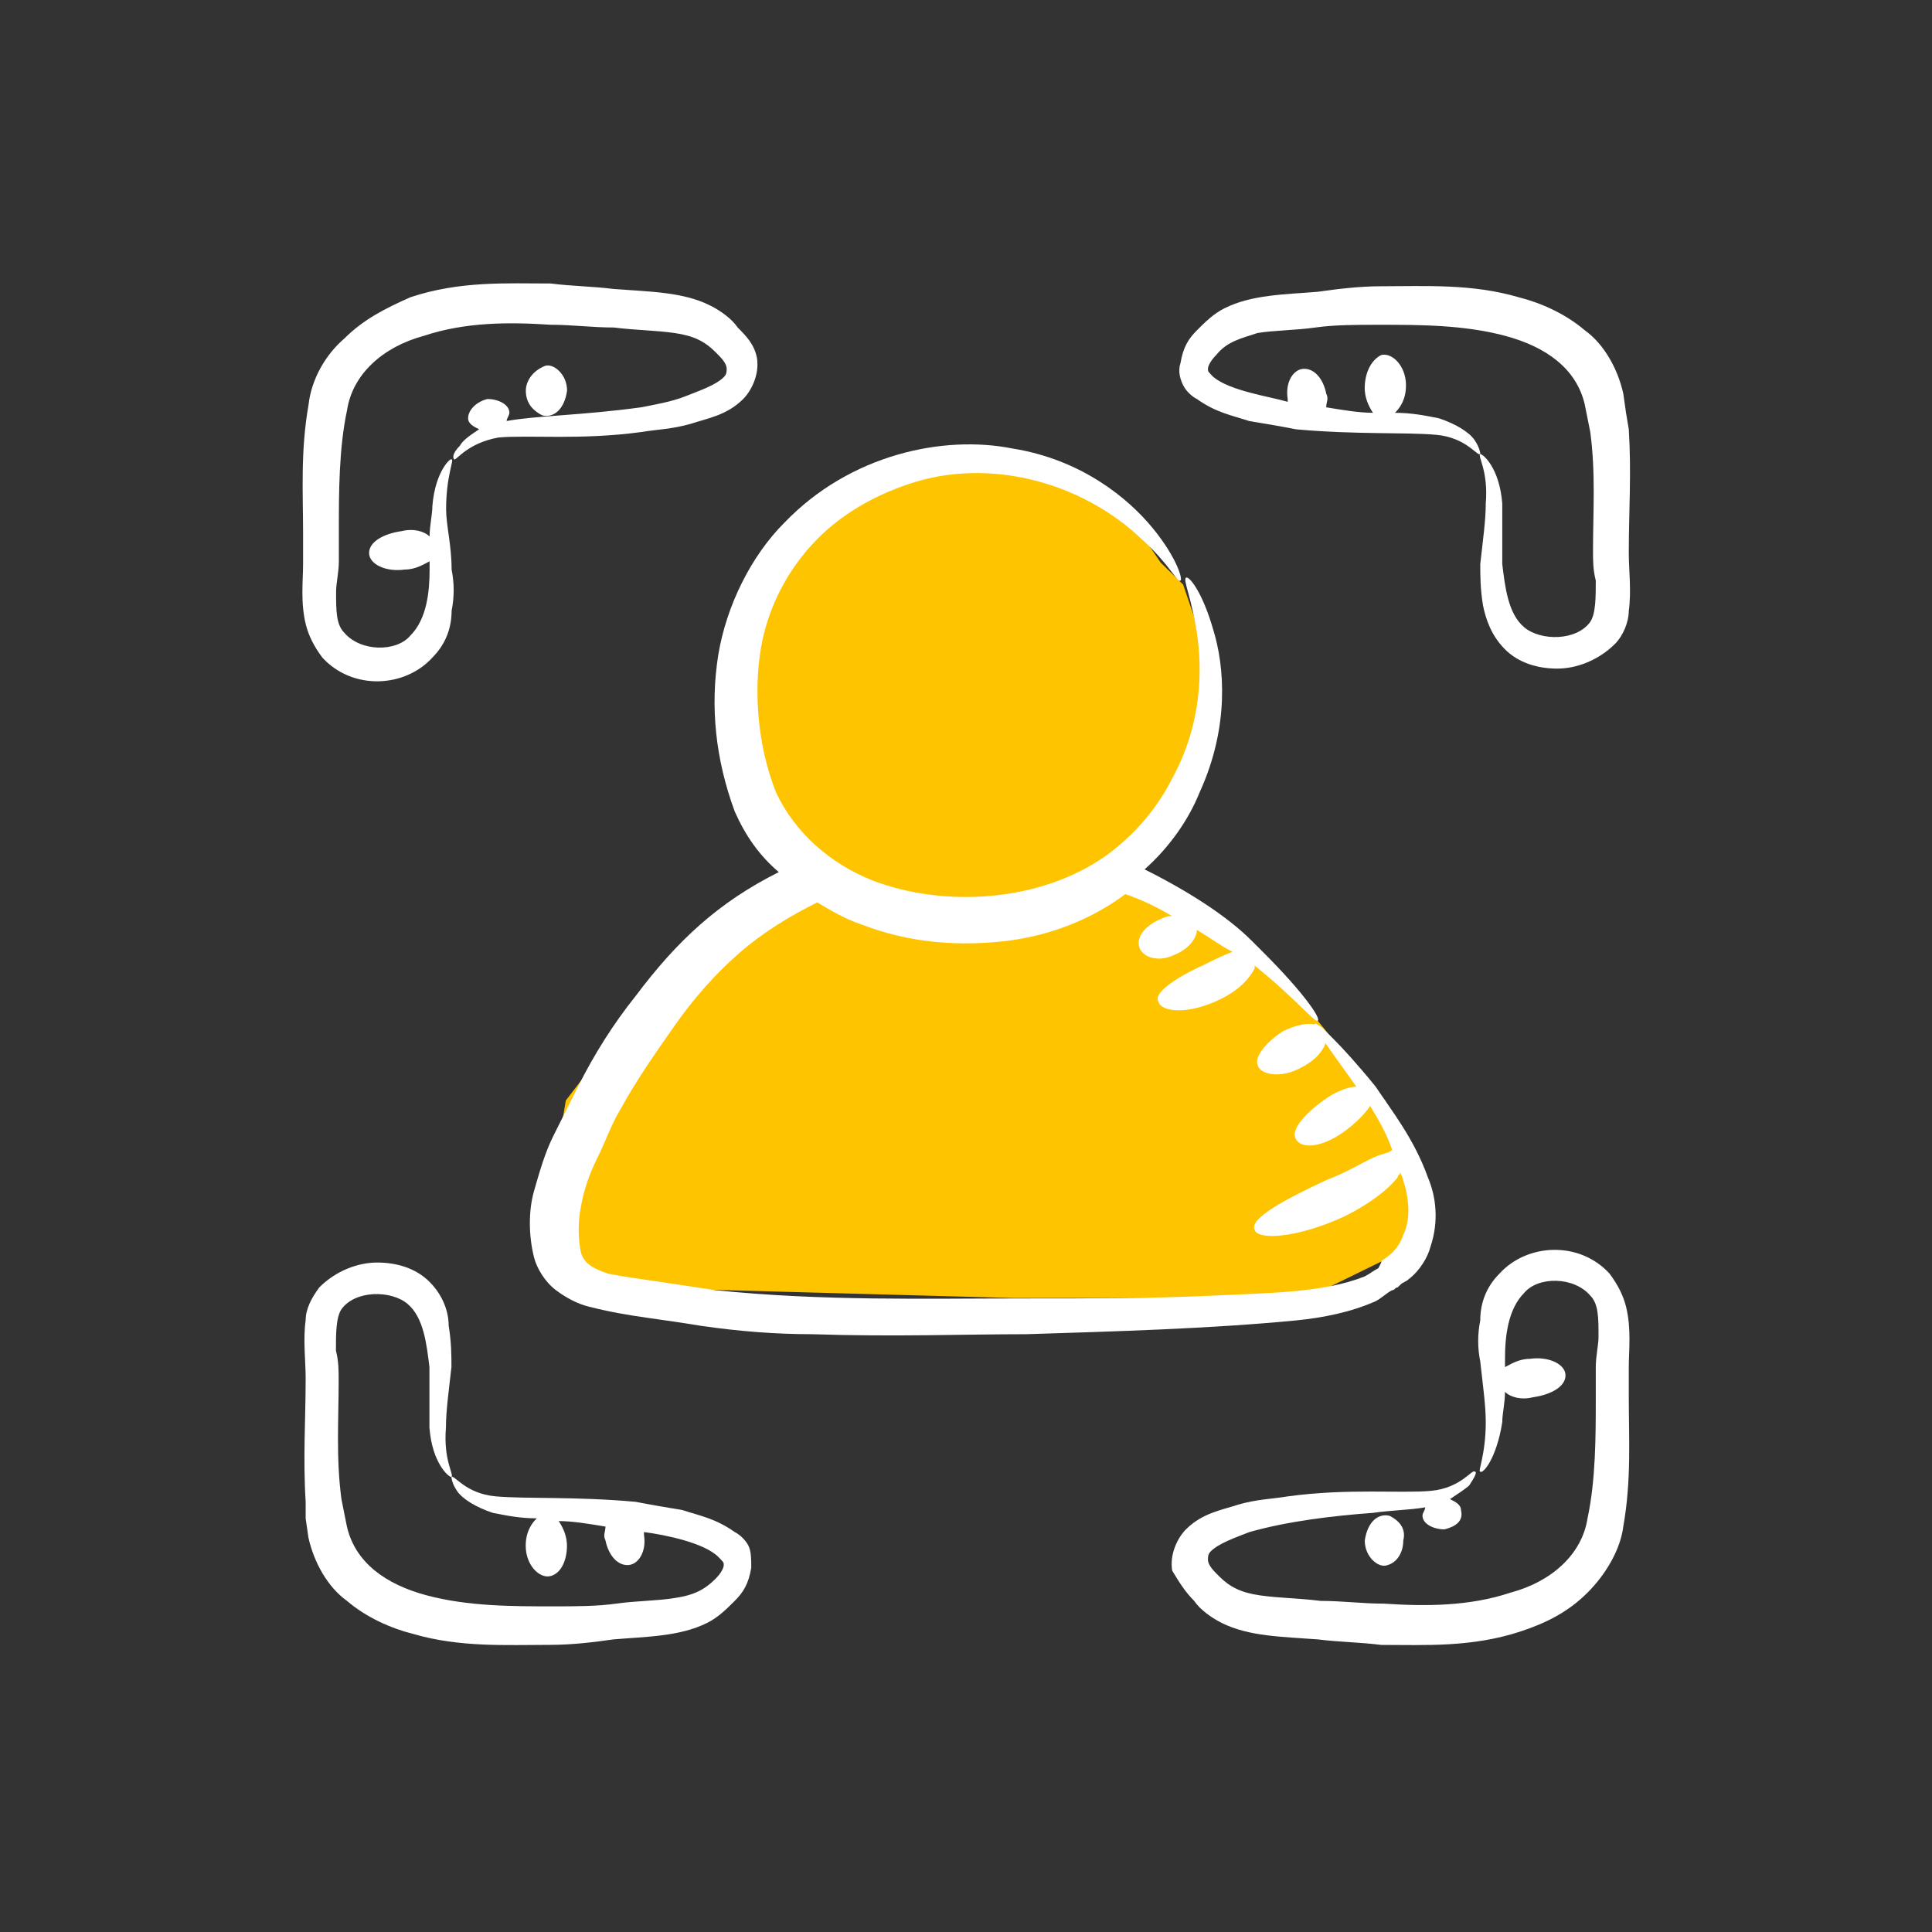 <svg width="72" height="72" viewBox="0 0 72 72" fill="none" xmlns="http://www.w3.org/2000/svg">
<rect x="0" y="0" width="72" height="72" fill="#333333" stroke="none"/>
<path d="M45.346 34.466L42 32.42L41.582 32.011L42 31.602L43.673 29.966L44.51 28.329L44.928 26.284V25.466V25.057L44.51 23.011L44.091 21.784L43.673 21.375L43.255 20.966L42.418 19.739L41.582 18.921L39.909 18.102L38.236 17.284L36.144 16.875L33.216 17.693L30.288 18.921L28.197 20.966L27.361 24.648V29.557L29.87 32.42L24.851 36.102L21.087 41.011L20.25 45.92L22.76 47.966L37.817 48.375H48.692L52.038 46.739L52.875 45.511L52.038 42.648L51.62 41.011L49.529 38.557L47.856 36.511L45.346 34.466Z" fill="#FFC400"/>
<path d="M38.248 49.722C41.528 49.619 45.116 49.517 48.294 49.209C49.319 49.107 50.344 48.902 51.266 48.492C51.471 48.389 51.676 48.184 51.881 48.082C51.984 48.082 51.984 47.979 52.086 47.979L52.189 47.877C52.291 47.774 52.394 47.774 52.496 47.672C52.906 47.364 53.214 46.852 53.316 46.442C53.624 45.519 53.521 44.597 53.214 43.879C52.701 42.444 51.881 41.419 51.266 40.496C49.934 38.856 49.114 38.139 49.011 38.139C48.908 38.241 49.523 39.061 50.549 40.496C50.241 40.496 49.728 40.702 49.319 41.009C48.601 41.522 48.089 42.137 48.294 42.444C48.498 42.854 49.319 42.752 50.139 42.137C50.549 41.829 50.856 41.522 51.061 41.214C51.369 41.727 51.676 42.239 51.881 42.854C51.779 42.957 51.676 42.957 51.369 43.059C50.856 43.264 50.241 43.674 49.421 43.982C47.883 44.699 46.551 45.417 46.756 45.827C46.858 46.237 48.396 46.134 50.139 45.314C50.959 44.904 51.676 44.392 52.086 43.879C52.086 43.777 52.189 43.777 52.189 43.674C52.189 43.777 52.291 43.879 52.291 43.982C52.496 44.597 52.599 45.417 52.291 46.032C52.189 46.339 51.984 46.647 51.676 46.852C51.574 46.954 51.471 46.954 51.471 47.057L51.369 47.262C51.164 47.364 51.061 47.467 50.856 47.569C49.319 48.184 47.268 48.184 45.116 48.287C42.963 48.389 40.708 48.389 38.248 48.389C34.455 48.389 30.663 48.492 26.665 48.082C25.948 47.979 25.333 47.877 24.615 47.774C23.898 47.672 23.18 47.569 22.668 47.467C22.052 47.262 21.745 47.057 21.642 46.647C21.54 46.134 21.54 45.519 21.642 45.007C21.745 44.392 21.95 43.777 22.257 43.162C22.565 42.547 22.77 41.931 23.078 41.419C23.692 40.291 24.41 39.266 25.128 38.241C25.845 37.216 26.665 36.294 27.485 35.576C28.408 34.756 29.433 34.141 30.458 33.629C30.97 33.936 31.483 34.244 32.098 34.449C33.943 35.166 35.788 35.269 37.531 35.064C39.171 34.859 40.708 34.244 41.938 33.321C42.553 33.526 43.168 33.834 43.681 34.141C43.578 34.141 43.476 34.141 43.271 34.244C42.758 34.449 42.348 34.859 42.451 35.269C42.553 35.679 43.168 35.884 43.783 35.576C44.296 35.371 44.603 34.961 44.603 34.654C45.116 34.961 45.526 35.269 45.936 35.474C45.628 35.576 45.218 35.781 44.808 35.986C43.886 36.396 42.963 37.011 43.168 37.319C43.271 37.729 44.296 37.831 45.526 37.216C46.141 36.909 46.551 36.499 46.756 36.089C46.756 36.089 46.756 36.089 46.756 35.986C48.294 37.216 49.011 38.139 49.114 38.036C49.216 37.934 48.601 37.011 47.063 35.474C46.961 35.371 46.858 35.269 46.756 35.166C46.756 35.166 46.756 35.166 46.653 35.064C45.731 34.141 44.296 33.219 42.656 32.399C43.578 31.579 44.296 30.554 44.706 29.529C45.833 27.069 45.628 24.813 45.218 23.481C44.808 22.046 44.296 21.431 44.193 21.533C44.091 21.636 44.398 22.251 44.603 23.583C44.808 24.916 44.808 26.966 43.681 29.016C43.168 30.041 42.348 31.066 41.221 31.886C38.761 33.629 35.173 33.834 32.508 32.809C30.97 32.194 29.638 31.066 28.92 29.529C28.305 27.991 28.1 26.146 28.305 24.506C28.51 22.866 29.228 21.431 30.253 20.303C31.278 19.176 32.61 18.458 33.84 18.048C36.813 17.023 40.298 17.946 42.553 20.098C43.578 21.021 43.886 21.738 43.988 21.636C44.091 21.636 43.886 20.816 42.963 19.688C42.041 18.561 40.298 17.126 37.736 16.715C35.173 16.203 31.688 16.921 29.228 19.483C27.998 20.713 27.075 22.558 26.768 24.403C26.46 26.351 26.665 28.299 27.383 30.246C27.793 31.169 28.305 31.886 29.023 32.501C26.768 33.629 25.23 35.064 23.692 37.114C22.872 38.139 22.155 39.266 21.54 40.496C21.232 41.111 20.925 41.727 20.617 42.342C20.31 42.957 20.105 43.674 19.9 44.392C19.695 45.109 19.695 46.032 19.9 46.852C20.002 47.262 20.31 47.774 20.72 48.082C21.13 48.389 21.54 48.594 21.95 48.697C22.77 48.902 23.385 49.004 24.102 49.107C24.82 49.209 25.538 49.312 26.153 49.414C27.588 49.619 28.92 49.722 30.253 49.722C33.328 49.824 35.891 49.722 38.248 49.722Z" fill="white"/>
<path d="M46.863 39.676C46.966 40.086 47.786 40.189 48.503 39.779C49.324 39.369 49.631 38.651 49.324 38.344C49.016 38.036 48.401 38.139 47.786 38.446C47.171 38.856 46.761 39.369 46.863 39.676Z" fill="white"/>
<path d="M11.391 56.584L11.494 57.301C11.699 58.224 12.211 59.146 12.929 59.659C13.646 60.274 14.569 60.684 15.389 60.889C17.131 61.401 18.874 61.299 20.514 61.299C21.334 61.299 22.154 61.196 22.872 61.094C24.102 60.991 25.332 60.991 26.357 60.479C26.767 60.274 27.074 59.966 27.382 59.659C27.689 59.351 27.894 59.044 27.997 58.429C27.997 58.121 27.997 57.814 27.894 57.609C27.792 57.404 27.587 57.199 27.382 57.096C26.664 56.584 26.049 56.481 25.434 56.276C24.819 56.174 24.204 56.071 23.692 55.969C21.437 55.764 19.592 55.866 18.464 55.764C17.337 55.661 16.927 54.944 16.824 55.046C16.824 55.046 16.824 55.251 17.029 55.559C17.234 55.866 17.747 56.174 18.361 56.379C18.874 56.481 19.387 56.584 20.002 56.584C19.797 56.789 19.592 57.096 19.592 57.609C19.592 58.326 20.104 58.839 20.514 58.736C20.924 58.634 21.129 58.121 21.129 57.609C21.129 57.301 21.027 56.994 20.822 56.686C21.334 56.686 21.949 56.789 22.564 56.891C22.564 57.096 22.462 57.199 22.564 57.404C22.667 57.916 22.974 58.326 23.384 58.326C23.794 58.326 24.102 57.814 23.999 57.199V57.096C24.819 57.199 26.254 57.506 26.767 58.019C26.972 58.224 26.972 58.224 26.972 58.326C26.972 58.429 26.869 58.634 26.664 58.839C26.254 59.249 25.844 59.454 25.127 59.556C24.512 59.659 23.692 59.659 22.974 59.761C22.257 59.864 21.437 59.864 20.617 59.864C19.079 59.864 17.439 59.864 15.901 59.454C14.364 59.044 13.236 58.224 12.929 56.891L12.826 56.379L12.724 55.866C12.519 54.329 12.621 52.894 12.621 51.459C12.621 51.048 12.621 50.741 12.519 50.331C12.519 49.716 12.519 49.101 12.724 48.793C13.236 48.076 14.569 48.076 15.184 48.588C15.799 49.101 15.901 50.126 16.004 50.946V53.201C16.106 54.534 16.721 55.046 16.824 55.046C16.927 54.944 16.517 54.431 16.619 53.201C16.619 52.586 16.721 51.868 16.824 50.946C16.824 50.536 16.824 50.023 16.721 49.408C16.721 48.896 16.517 48.281 16.004 47.768C15.491 47.256 14.774 47.051 14.056 47.051C13.339 47.051 12.519 47.358 11.904 47.973C11.596 48.383 11.391 48.793 11.391 49.203C11.289 49.921 11.391 50.741 11.391 51.356C11.391 52.894 11.289 54.329 11.391 55.969V56.584Z" fill="white"/>
<path d="M44.504 59.661C44.709 59.968 45.119 60.276 45.529 60.481C46.554 60.993 47.784 60.993 49.117 61.096C49.937 61.198 50.654 61.198 51.474 61.301C53.114 61.301 54.857 61.403 56.702 60.788C57.625 60.481 58.445 60.071 59.162 59.353C59.88 58.636 60.392 57.713 60.495 56.893C60.802 55.15 60.7 53.613 60.7 52.075C60.7 51.665 60.7 51.358 60.7 50.948C60.7 50.333 60.802 49.513 60.597 48.693C60.495 48.283 60.29 47.873 59.982 47.463C58.855 46.233 56.907 46.335 55.882 47.463C55.37 47.975 55.165 48.59 55.165 49.205C55.062 49.718 55.062 50.23 55.165 50.743C55.267 51.665 55.37 52.383 55.37 52.998C55.37 54.228 55.062 54.843 55.165 54.843C55.267 54.945 55.78 54.33 55.985 52.998C55.985 52.69 56.087 52.28 56.087 51.87C56.292 52.075 56.702 52.178 57.112 52.075C57.83 51.973 58.342 51.665 58.342 51.255C58.342 50.845 57.727 50.538 57.01 50.64C56.6 50.64 56.292 50.845 56.087 50.948C56.087 50.845 56.087 50.743 56.087 50.64C56.087 49.82 56.19 48.795 56.805 48.18C57.317 47.565 58.65 47.565 59.265 48.283C59.572 48.59 59.572 49.103 59.572 49.82C59.572 50.128 59.47 50.538 59.47 50.948V52.075C59.47 53.51 59.47 55.15 59.162 56.586C58.957 57.918 57.83 58.943 56.292 59.353C54.755 59.866 53.114 59.866 51.577 59.763C50.757 59.763 50.039 59.661 49.219 59.661C48.399 59.558 47.682 59.558 46.964 59.456C46.247 59.353 45.837 59.148 45.427 58.738C45.222 58.533 45.017 58.328 45.017 58.123C45.017 58.021 45.017 57.918 45.119 57.816C45.427 57.508 46.042 57.303 46.554 57.098C47.989 56.688 49.732 56.483 51.167 56.38C51.885 56.278 52.499 56.278 53.114 56.175C53.114 56.278 53.012 56.38 53.012 56.483C53.012 56.791 53.422 56.995 53.832 56.995C54.242 56.893 54.55 56.688 54.447 56.278C54.447 56.073 54.242 55.971 54.037 55.868C54.345 55.663 54.652 55.458 54.755 55.355C54.96 55.048 55.062 54.843 54.96 54.843C54.857 54.74 54.447 55.458 53.32 55.56C52.192 55.663 50.244 55.458 47.989 55.766C47.374 55.868 46.862 55.868 46.144 56.073C45.529 56.278 44.812 56.38 44.197 56.995C43.889 57.303 43.582 57.918 43.684 58.533C43.992 59.046 44.197 59.353 44.504 59.661Z" fill="white"/>
<path d="M51.784 56.49C51.374 56.387 50.964 56.695 50.861 57.413C50.861 58.028 51.374 58.438 51.681 58.335C52.091 58.233 52.296 57.822 52.296 57.413C52.399 57.002 52.194 56.695 51.784 56.49Z" fill="white"/>
<path d="M60.597 15.384L60.495 14.666C60.29 13.744 59.777 12.821 59.06 12.309C58.342 11.694 57.42 11.284 56.6 11.079C54.857 10.566 53.114 10.668 51.474 10.668C50.654 10.668 49.834 10.771 49.117 10.873C47.887 10.976 46.657 10.976 45.632 11.489C45.222 11.694 44.914 12.001 44.607 12.309C44.299 12.616 44.094 12.924 43.992 13.539C43.889 13.846 43.992 14.154 44.094 14.359C44.197 14.564 44.402 14.769 44.607 14.871C45.324 15.384 45.939 15.486 46.554 15.691C47.169 15.794 47.784 15.896 48.297 15.999C50.552 16.204 52.397 16.101 53.525 16.204C54.652 16.306 55.062 17.024 55.165 16.921C55.165 16.921 55.165 16.716 54.96 16.409C54.755 16.101 54.242 15.794 53.627 15.589C53.114 15.486 52.602 15.384 51.987 15.384C52.192 15.179 52.397 14.871 52.397 14.359C52.397 13.641 51.885 13.129 51.474 13.231C51.065 13.436 50.859 13.949 50.859 14.461C50.859 14.769 50.962 15.076 51.167 15.384C50.654 15.384 50.039 15.281 49.424 15.179C49.424 14.974 49.527 14.871 49.424 14.666C49.322 14.154 49.014 13.744 48.604 13.744C48.194 13.744 47.887 14.256 47.989 14.871V14.974C47.272 14.769 45.837 14.564 45.222 14.051C45.017 13.846 45.017 13.846 45.017 13.744C45.017 13.641 45.119 13.436 45.324 13.231C45.734 12.719 46.247 12.616 46.862 12.411C47.477 12.309 48.297 12.309 49.014 12.206C49.732 12.104 50.552 12.104 51.372 12.104C52.91 12.104 54.55 12.104 56.087 12.514C57.625 12.924 58.752 13.744 59.06 15.076L59.162 15.589L59.265 16.101C59.47 17.639 59.367 19.074 59.367 20.509C59.367 20.919 59.367 21.226 59.47 21.637C59.47 22.252 59.47 22.866 59.265 23.174C58.752 23.892 57.42 23.892 56.805 23.379C56.19 22.866 56.087 21.841 55.985 21.021C55.985 20.201 55.985 19.381 55.985 18.766C55.882 17.434 55.267 16.921 55.165 16.921C55.062 17.024 55.472 17.536 55.37 18.766C55.37 19.381 55.267 20.099 55.165 21.021C55.165 21.431 55.165 21.944 55.267 22.559C55.37 23.072 55.575 23.686 56.087 24.199C56.6 24.712 57.317 24.917 58.035 24.917C58.752 24.917 59.572 24.609 60.187 23.994C60.495 23.686 60.7 23.174 60.7 22.764C60.802 22.047 60.7 21.226 60.7 20.611C60.7 19.074 60.802 17.639 60.7 15.999L60.597 15.384Z" fill="white"/>
<path d="M11.295 19.893V21.02C11.295 21.635 11.193 22.456 11.398 23.276C11.5 23.686 11.705 24.096 12.013 24.506C13.14 25.736 15.088 25.633 16.113 24.506C16.625 23.993 16.83 23.378 16.83 22.763C16.933 22.25 16.933 21.738 16.83 21.225C16.83 20.303 16.625 19.585 16.625 18.97C16.625 17.74 16.933 17.125 16.83 17.125C16.83 17.023 16.215 17.535 16.113 18.868C16.113 19.175 16.01 19.585 16.01 19.995C15.805 19.79 15.395 19.688 14.985 19.79C14.268 19.893 13.755 20.2 13.755 20.61C13.755 21.02 14.37 21.328 15.088 21.225C15.498 21.225 15.805 21.02 16.01 20.918V21.225C16.01 22.046 15.908 23.07 15.293 23.686C14.78 24.3 13.448 24.3 12.833 23.583C12.525 23.276 12.525 22.763 12.525 22.046C12.525 21.738 12.628 21.328 12.628 20.918C12.628 20.508 12.628 20.2 12.628 19.79C12.628 18.355 12.628 16.715 12.935 15.28C13.14 13.948 14.268 12.923 15.805 12.513C17.343 12 18.983 12 20.52 12.103C21.341 12.103 22.058 12.205 22.878 12.205C23.698 12.308 24.416 12.308 25.133 12.41C25.851 12.513 26.261 12.718 26.671 13.128C26.876 13.333 27.081 13.538 27.081 13.743C27.081 13.845 27.081 13.948 26.978 14.05C26.671 14.358 26.056 14.563 25.543 14.768C25.031 14.973 24.416 15.075 23.903 15.178C21.648 15.485 20.008 15.485 18.881 15.69C18.881 15.588 18.983 15.485 18.983 15.383C18.983 15.075 18.573 14.87 18.163 14.87C17.753 14.973 17.445 15.28 17.445 15.588C17.445 15.793 17.65 15.895 17.855 15.998C17.548 16.203 17.24 16.408 17.138 16.613C16.933 16.818 16.83 17.023 16.933 17.125C17.035 17.125 17.445 16.51 18.573 16.305C19.701 16.203 21.648 16.408 23.903 16.1C24.518 15.998 25.031 15.998 25.748 15.793C26.363 15.588 27.081 15.485 27.696 14.87C28.003 14.563 28.311 13.948 28.208 13.333C28.106 12.82 27.798 12.513 27.491 12.205C27.286 11.898 26.876 11.59 26.466 11.385C25.441 10.873 24.211 10.873 22.878 10.77C22.058 10.668 21.341 10.668 20.52 10.565C18.881 10.565 17.138 10.463 15.293 11.078C14.37 11.488 13.55 11.898 12.833 12.615C12.115 13.23 11.603 14.153 11.5 15.075C11.193 16.818 11.295 18.355 11.295 19.893Z" fill="white"/>
<path d="M20.211 15.48C20.621 15.582 21.031 15.275 21.133 14.557C21.133 13.942 20.621 13.532 20.313 13.635C19.801 13.84 19.596 14.25 19.596 14.557C19.596 14.967 19.801 15.275 20.211 15.48Z" fill="white"/>
</svg>
